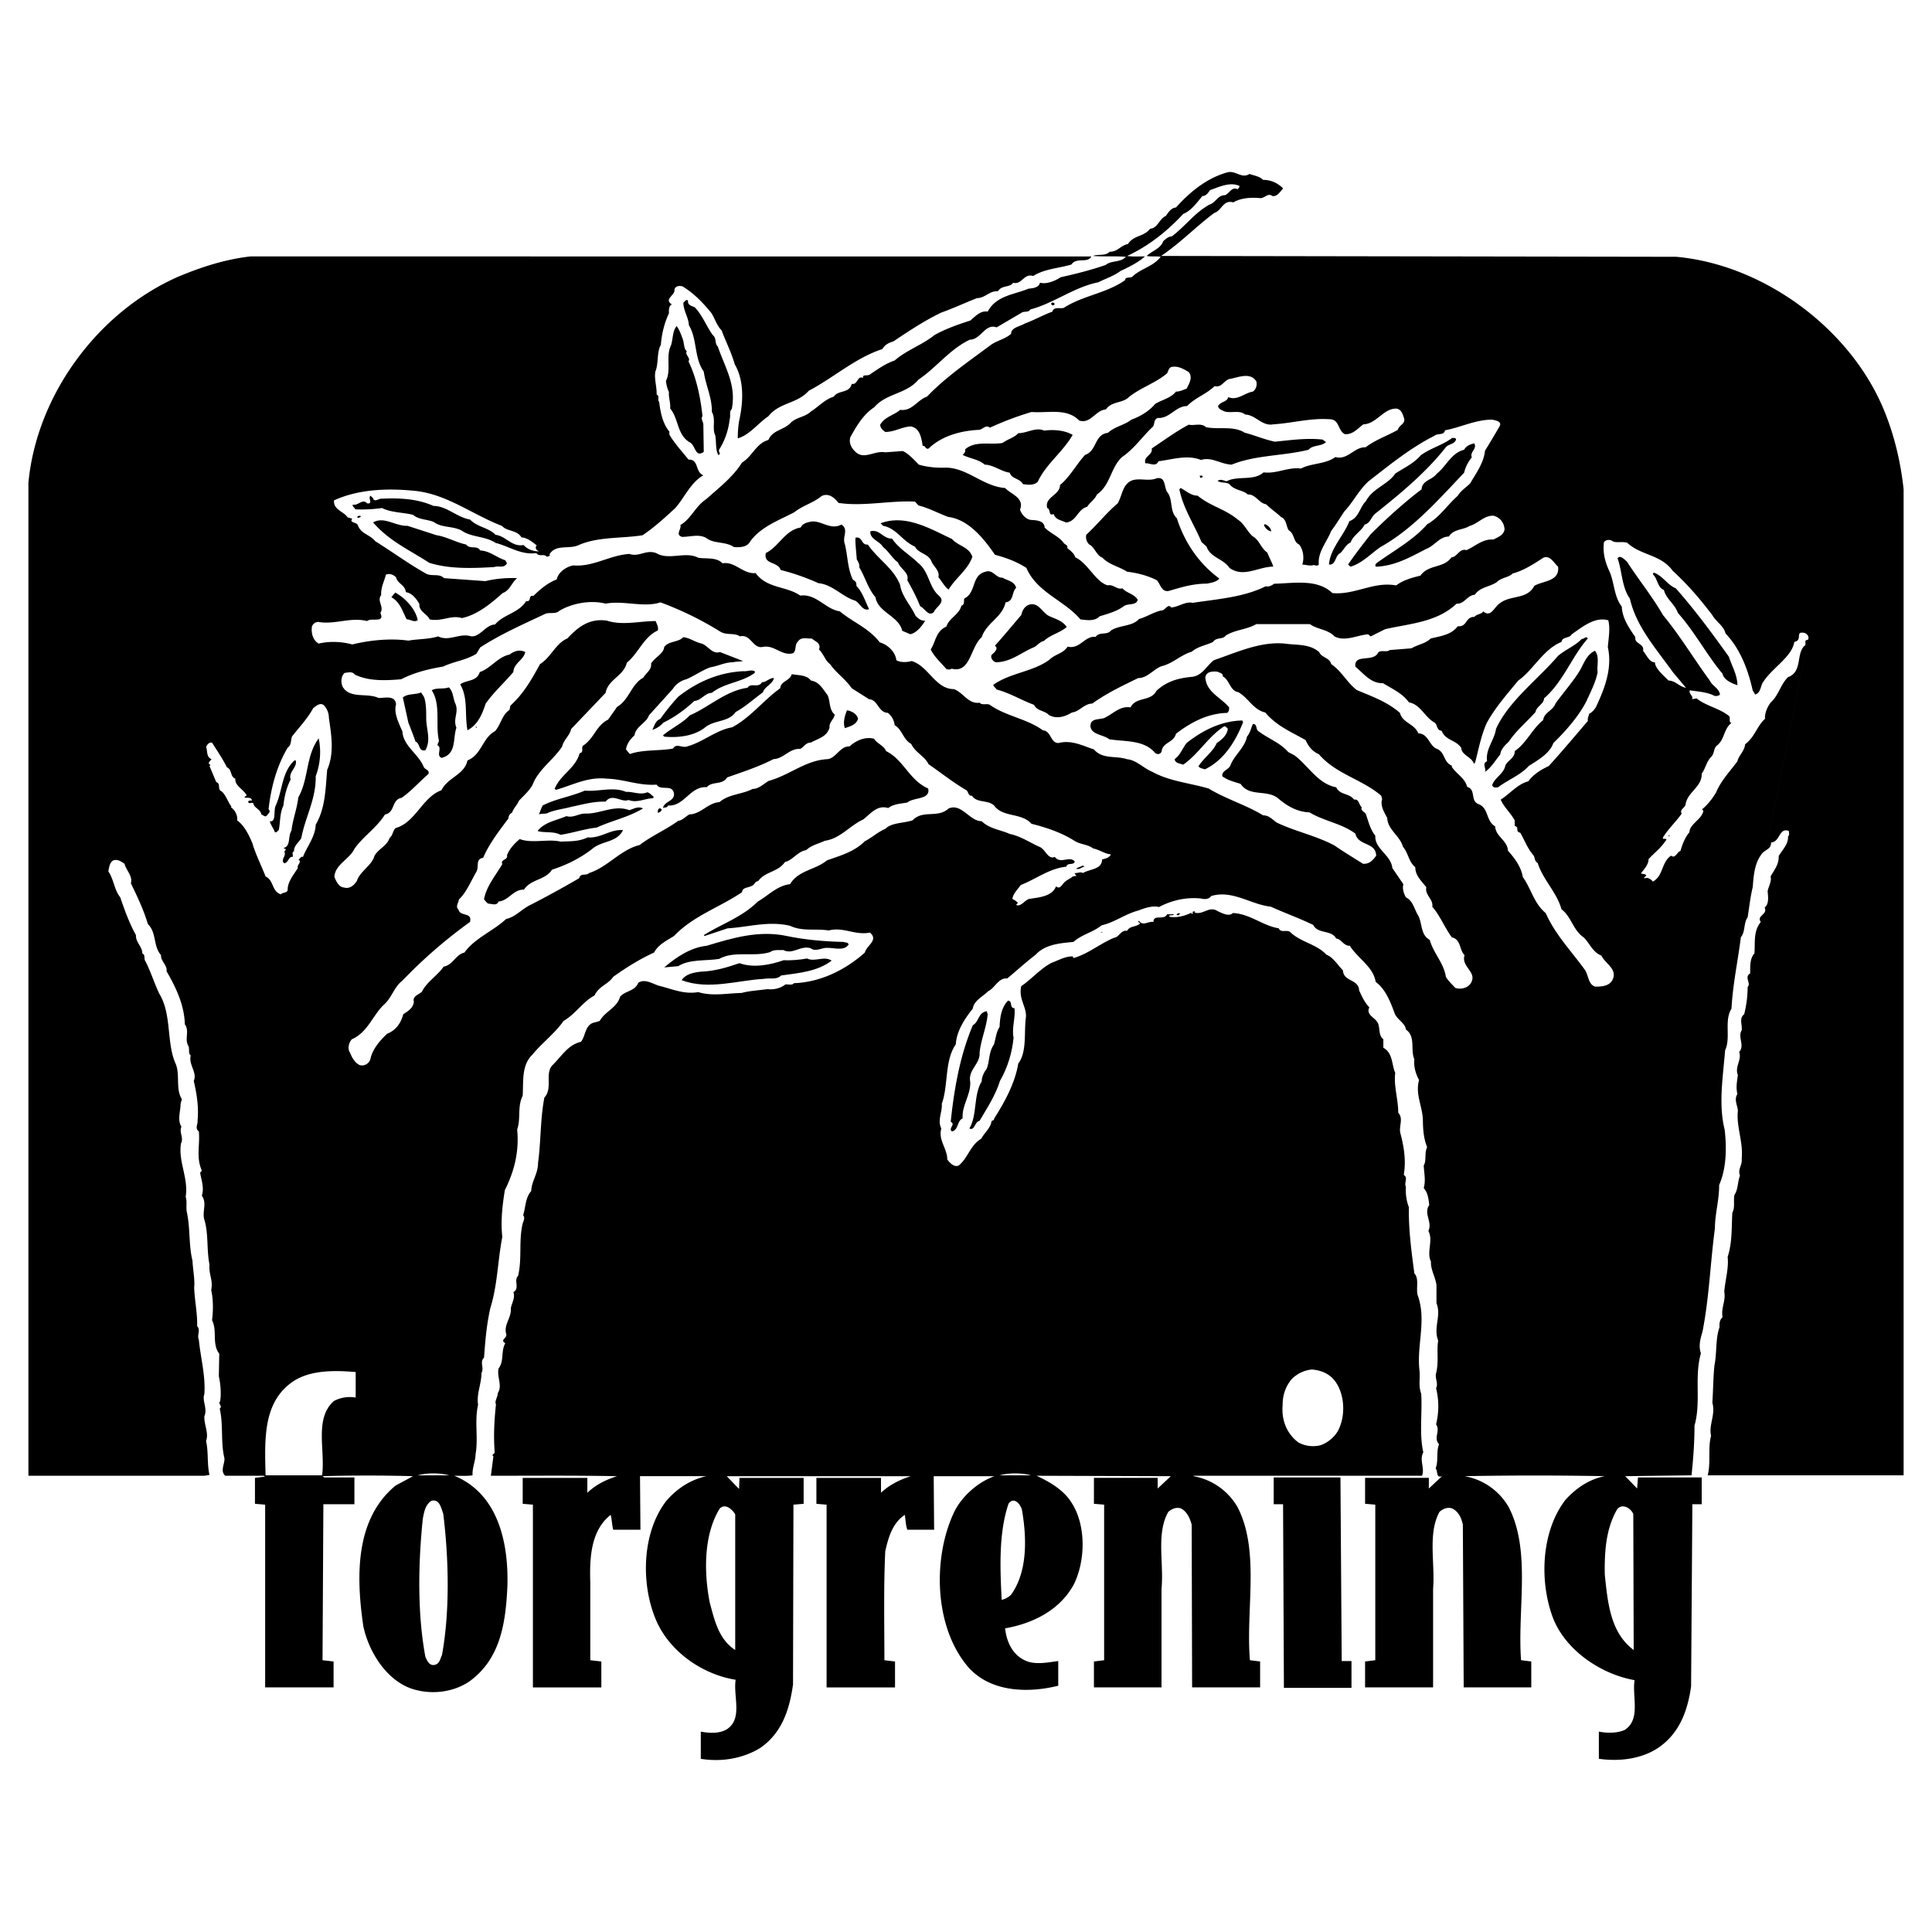 <svg xmlns="http://www.w3.org/2000/svg" width="2500" height="2500" viewBox="0 0 192.756 192.756"><g fill-rule="evenodd" clip-rule="evenodd"><path fill="#fff" d="M0 0h192.756v192.756H0V0z"/><path d="M188.268 41.691c-3.139-8.566-12.086-15.266-21.033-16.071l-51.393-.084c1.951-1.315 3.52-2.969 5.301-4.283.764-.254.891-1.356 1.908-1.06.764-.466 1.822-.508 2.713-.424.424 0 .721-.551 1.188-.212.467.085.764-.424 1.061-.763-.551-.551-1.23-.849-1.994-.849-.381-.381-.932-.424-1.355-.593-.764.508-1.357-.339-2.162-.169-2.037.551-3.732 1.908-5.174 3.519-.51.042-.764.509-1.018.849-.637.254-.807 1.229-1.57 1.272-.592.806-1.652.636-2.205 1.526-.721.127-1.059.806-1.822.763-.424.467-1.188.212-1.654.424 1.061.084 2.205 0 3.266.084-.51.594-1.441.339-1.994.806-1.441.509-2.967.891-4.494 1.23-.594.382-1.398.721-2.078.551-.127.509-.721.552-1.145.594-1.398.593-3.223.678-4.07 2.29-.721-.127-1.23.467-1.739.891-1.188.381-2.417.806-3.562 1.441-1.272 1.018-2.756 1.484-3.986 2.545-.891.296-1.654.848-2.417 1.356-.212.254-.849-.042-.721.382-.636-.255-.509.721-1.145.594-.212.975-1.356.593-1.781 1.272-.933.297-1.484.975-2.29 1.484-.552.551-1.399.551-1.993 1.103-.679.763-1.823.721-2.248 1.739-1.229.339-1.611 1.654-2.629 2.248-.89 1.441-2.332 2.544-3.562 3.646-1.103.721-1.526 1.993-2.587 2.587.127.424-.551.975.17 1.187.848 0 1.611-.297 2.375.085.763.636 1.951.339 2.799.933.636.042 1.314 0 1.611-.551 1.061-1.483 2.884-2.12 4.41-2.926.848-.678 1.908-.933 2.714-1.611.679-.339 1.272.127 1.696.679 2.459.381 5.131-.255 7.633-.127l.339.381c1.018.254 1.951.763 2.968 1.145 2.035.254 3.561 2.163 4.665 3.774 1.102.297 2.162.679 3.139 1.314 1.059 2.46 3.773 3.223 5.385 5.131.637.085 1.441.212 1.908-.297.805-.254 1.654-.466 2.375-.976.424-.381 1.271-.042 1.441-.678-.34-.594-1.145-.678-1.527-1.145-.551.169-.891-.424-1.484-.296-1.229-.382-1.949-2.205-3.223-2.799-.127-.423-.465-.636-.805-.933.127-.297-.297-.339-.383-.551-.508-.636-1.271-.89-1.865-1.484-.043-.721-.848-.721-1.398-.763-.51-.085-.891-.552-1.061-1.018.467-1.187-.891-1.526-1.484-2.163-2.205-.169-3.731-1.993-5.894-2.035-.848.042-1.866-.042-2.714-.297-.467-.467-1.018-1.103-1.611-1.357l-1.739.128c-1.102-.212-2.162.848-3.053-.128-.381-.381-.594-.89-.424-1.399.594-1.06 1.272-2.248 2.375-2.968 1.187-1.399 3.222-1.314 4.41-2.756 1.781-1.187 3.138-3.053 5.131-3.986 1.104 0 1.527-1.654 2.672-1.229l2.459-1.442c.254-.212.721 0 .891-.339 2.375-.636 4.41-2.248 6.785-2.714.762-.381 1.568-.636 2.246-1.145.85-.381 1.824-.891 2.418-1.441-.594 0-1.23.042-1.781-.042 2.121-.976 3.986-2.459 5.598-4.198.764-.297 1.357-1.103 1.908-1.781.381 0 .594-.339.764-.593.891-.297 1.949-.848 2.926-.424.041.17-.086.212-.17.339-.594-.296-.807.424-1.271.594-.723 0-.891.72-1.527.933-1.484.806-2.375 2.12-3.773 3.18-.34 0-.594.255-.85.467-.254.763-1.145.976-1.652 1.484.467.084.975 0 1.398.084-.764.976-1.908 1.145-2.756 1.909-.213.296-.764 0-.805.424-1.867 1.314-4.199 1.526-6.107 2.756-.381.127-.975-.169-1.145.382-.934.339-1.824.848-2.756 1.188-.467.297-1.357.382-1.357 1.018-.594.551-1.484.679-2.121 1.188-2.162 1.611-4.409 3.138-6.275 5.088-.933.297-1.484 1.484-2.672 1.315-.636.551-1.526.678-1.993 1.483 0 .297.254.551.508.721.934 0 1.654-.509 2.545-.551.933.169 1.06 1.188 1.187 1.951.297-.085.254.381.594.254 1.314-1.272 3.223-1.781 5.047-1.866.338-.042.678-.551 1.059-.212a30.807 30.807 0 0 1 4.156-1.568c1.654.127 3.52-.424 4.75.848 1.145.382 1.611-1.018 2.67-1.103.596-.848 1.654-.593 2.291-1.229 1.145-.933 2.672-1.399 3.816-2.375.127-.212.17-.594.467-.636.635-.127 1.188.212 1.695.509.424.551.043 1.145-.211 1.654-.34.127-.68.297-1.061.297-.551.678-1.4.806-2.078 1.229-.594.721-1.527 1.272-2.375 1.569-.678.552-1.654.679-2.332 1.314-1.398.17-1.061 1.781-2.289 2.205-.891.976-1.484 2.163-2.502 3.011 0 1.018-1.57 1.188-1.273 2.29.383.127.086.848.637.594.213.594.721.594 1.23.848 1.059-.085 1.145-1.315 2.119-1.569.254-.424.764-.72.977-1.229 1.355-.933 1.355-2.671 2.502-3.732 1.186-.806 2.035-2.035 2.967-2.926.383-.254.086-.763.594-.975 1.188.085 1.781-1.187 2.926-1.187.891-.891 1.867-1.145 2.756-1.993.723.212.977-.679 1.57-.721.848-.17 1.992-.679 2.586.254.084.339 0 .763-.34 1.018-.848.127-1.525.933-2.459.551-.127.509-.764.424-1.018.891.043.339.424.424.68.551.721.17 1.441-.169 2.035.297 1.059.042 1.652 1.188 2.799.976 1.949-.127 3.646-.636 5.596-.509 1.02 0 .807 1.102 1.527 1.484.805.085 1.314-.594 1.865-.975 1.314-.042 1.994-1.611 3.309-1.569.508.085.635.636.762 1.018.086.551-.508.593-.635 1.102-1.061.594-2.205.976-3.223 1.739-1.145-.042-1.781 1.315-3.012.975-.975.721-2.375.594-3.434 1.146-1.314-.17-2.418.551-3.732.381-.975.891-2.586.297-3.688.891-.34-.085-.596-.254-.893-.042.34.254.85.085 1.188.339.51.636 1.314.551 1.824 1.018.764-.042 1.145.891 1.822.975.467.467 1.104.891 1.484 1.272.553.212.51.891.764 1.315.637.381.424 1.145 1.061 1.441.424.552.508 1.399.297 1.993.34 0 .764.169 1.145.042.213.042.34.127.51-.042-.127-1.272.805-2.247 1.229-3.35.51-.679.891-1.314 1.314-1.951.891-.933 1.4-2.078 2.418-3.011 2.078-1.611 4.197-3.35 6.572-4.537.34-.297.934 0 1.061-.552 1.611-.296 3.01-1.06 4.707-1.06.338.085 1.018.17.721.679a76.828 76.828 0 0 1-1.441 2.417c-.129 1.23-.891 2.247-1.484 3.265-.424.424-.934.722-1.23 1.23-1.061.933-1.822 2.162-3.053 2.841-1.314 1.526-3.309 2.629-4.961 3.816-.127.085-.34.297-.127.424 1.906-.085 3.434-.975 5.002-1.781.807-.297 1.316-1.23 2.248-1.23.467-.763 1.4-.636 2.078-1.06.807-.212 1.441-1.061 2.375-1.018.635.169 1.059.679 1.102 1.357-.084.594-.635.763-1.102 1.018-1.104-.084-1.867.721-2.715 1.061-.678-.212-.891.678-1.484.72-.762 1.103-2.289.679-3.094 1.824-.85.212-1.697.424-2.418.976-2.248-.424-4.113.975-6.361.763-1.525-1.442-3.816-.976-5.809-.933-.254.17-.51.339-.848.254-2.205 1.103-4.793 1.272-7.293 1.654-.68-.169-1.357.381-2.121.467-.381-.467-.594.339-1.018.296-.764.169-1.441.636-2.205.848-.68.763-1.951.594-2.799 1.145-.381.509-1.145.084-1.527.636-1.102-.127-1.568 1.271-2.797.975-.467.721-1.23.721-1.824 1.314-1.697 1.229-3.859 1.272-5.598 2.501.043.212.213.255.34.467 1.314.339 2.459 1.06 3.73 1.526.297.636 1.061.551 1.484 1.018.764.424 1.611.17 2.291-.254.762-.084 1.229-.89 2.035-.89 1.398-1.018 3.01-1.781 4.58-2.544.932 0 1.525-.89 2.332-1.187 1.102-.254 1.949-1.145 3.01-1.442.637-.551 1.441-.636 2.121-.975.338-.509.975-.212 1.271-.636.934-.594 2.119-.594 3.053-1.145h5.344c.764.551 1.781.509 2.459 1.229 1.061.552 2.246-.127 3.35-.212l.254.212 1.441-.721c2.375-.551 5.174-.678 7.125-2.544.805.042 1.061-.848 1.822-.891.553-.806 1.484-.764 2.207-1.272.465-.466 1.145-.424 1.568-.848 1.102-.297 2.078-.933 3.053-1.569.678-.297 1.061.509 1.484.891.17 1.484-1.527 1.399-2.375 1.908-.721 1.399-2.375.891-3.436 1.739-.551.339-.891 1.484-1.652.806-.17.297-.637.254-.891.551-.934 0-.68 1.018-1.654.933-.678.891-1.738.976-2.713 1.23-.51.509-1.273.593-1.908.975l-2.164.17c-.338.297-1.018-.127-1.229.381-.594.806-2.332 0-2.205 1.272.848.721 1.568 1.696 2.756 1.654.891.551 1.951 1.018 2.586 1.908 1.188.254 1.484 1.356 2.502 1.993.383.169.213.806.764.848.381.975 1.4.891 1.951 1.696.041.763 1.059.891 1.271 1.611l.127-.17c.34-1.314.594-2.671 1.145-3.901.85-1.568 2.037-2.883 3.139-4.24 1.484-1.018 2.502-3.138 4.324-3.858.086-.552.807-.339 1.018-.764 1.061-.721 2.291-1.781 3.648-1.399.211.763.041 1.738-.043 2.671.467 2.078-.297 4.071-1.102 5.809-.129.339-.467.721-.764.848-.043.297-.17.382-.127.721-1.273 1.484-2.588 3.054-3.902 4.495-.721.339-1.525.806-2.035 1.526-1.061.254-1.865 1.272-2.756 1.823.297.721 1.018 1.357 1.398 2.078v.551c.51.127 0 .551.553.678.424.721.721 1.569 1.314 2.248.168.212.084.594.424.763.508 1.654 1.908 2.926 2.373 4.622.977.721 1.146 2.078 2.205 2.799.594.551.891 1.484 1.781 1.823.34.763 1.57 1.314 1.146 2.332-.297.723-1.104.764-1.781.764-.721-.254-.637-1.188-1.061-1.738-1.357-1.866-2.926-3.477-3.859-5.597-1.188-.976-1.441-2.417-2.289-3.604-.17-1.018-.807-1.866-1.484-2.629-.043-1.018-1.23-1.399-1.271-2.417-.934-.551-.637-1.781-1.611-2.205-.934-.297-.256-1.484-1.188-1.739-.213-.89-1.061-1.272-1.527-1.993v-.127c-.848-.339-.637-1.272-1.441-1.654-.848-.297-.848-1.526-1.908-1.569-.383-.975-1.568-1.018-1.824-2.036-1.314-1.145-2.84-1.654-4.324-2.29-1.018-.806-1.484-1.866-2.545-2.587-.127-.636-.975-.636-1.188-1.187-.975-.848-2.205-.679-3.393-.848-2.459-.254-4.875.891-7.123 1.654-.721.551-1.102 1.484-2.119 1.653-1.4.127-2.545.424-3.605 1.4-.551 1.102-2.035.551-2.586 1.654-1.018-.17-1.697.593-2.461.975-.465.34-1.652-.042-1.525 1.018.213.764 1.271.721 1.865 1.187 1.57.255 3.35.043 4.496 1.272.211.297.594.255.721-.042.127-.976 1.188-.849 1.441-1.781 1.484-1.145 3.18-2.036 5.088-2.078.213-.127.213-.381.213-.551-.85-1.018-2.291-1.526-2.375-3.011.127-.594.721-.594 1.229-.552.17.127.553.127.51.467.678.339.721 1.442 1.527 1.569.975.509 1.525 1.781 2.713 2.035 1.145 1.357 2.545 1.908 4.029 2.756.254.594.678 1.146 1.314 1.399 1.695 1.993 4.324 2.502 6.232 4.156l.086.339c-.213.636.211 1.314.508 1.866.043 1.187 1.271 1.781 1.568 2.883.553.636.553 1.484 1.23 2.036 0 .848.637 1.399 1.102 1.993-.168.806.721 1.188.594 1.951.807.933 1.23 2.078 1.951 3.053.934.212.721 1.229 1.271 1.781-.381 1.188 1.357 1.696.594 2.841-.338.467-1.018.594-1.525.424-.297-.338-.721-.721-.934-1.102-.211-1.4-1.23-2.333-1.611-3.69-.932-.508-.721-1.611-1.145-2.417-.383-.594-.51-1.484-1.23-1.824-.211-.381-.381-.848-.254-1.314l-1.102-1.611c-.129-1.314-1.781-1.908-1.697-3.223-.508-.636-.678-1.399-.932-2.12-.129-.297-.553-.339-.426-.721-.297-.255-.254-.848-.762-.764-.51-.678-1.4-.424-1.781-1.229-1.824-.339-2.756-2.12-4.156-3.181l-.637-.339c-.805-.933-2.035-1.357-2.967-2.078-.297-.17-.086-.721-.553-.721-.211.467-.254.849-.594 1.272-.211 1.061-1.186 1.782-1.611 2.756-.127.551-.932.594-.848 1.188.553.424 1.188.551 1.824.763.891 1.315 2.543.551 3.689 1.399.932.806 1.949 1.399 3.18 1.442 1.484.89 3.223 1.103 4.58 2.12.297 1.272 2.035.806 2.078 2.205-.34.466-.68.848-1.314.806-.934-.594-1.994-1.23-2.842-1.823-1.824-.976-3.902-1.399-5.768-2.29-.424-.297-.764-.721-1.357-.721-1.738-1.061-3.688-1.611-5.428-2.672-1.865-.551-3.9-.721-5.596-1.654-.934-.381-1.611-1.187-2.545-1.272-1.145-.382-2.416.042-3.307-.975-1.146-.382-2.248-.976-3.562-.637-.807-.042-.68-1.187-1.527-1.272-1.652-1.187-3.689-1.399-5.301-2.544-.297-.169-.762.085-1.018-.212-1.144.17-1.653-1.06-2.586-1.357-1.823 0-2.544-2.332-4.198-2.798-.424.127-1.102.169-1.526-.085-.085-.848-.891-1.569-1.654-1.781-1.103-1.441-2.671-1.993-3.986-3.095-1.442-.212-2.333-1.781-3.944-1.569-1.399-.976-3.308-.679-4.452-2.248-1.272.127-2.035-1.188-3.308-.975-.594-.636-1.654-.424-2.417-.552-1.272-.678-2.926.297-4.198-.466-1.018-.382-1.696.423-2.671.084-1.993.127-3.604 1.314-5.597 1.145-.679.127-1.484.636-1.654 1.399-.891.339-1.654.975-2.333 1.653-.509-.169-.169.636-.721.509-.721 1.187-2.247 1.314-3.096 2.332-.975.042-1.441 1.23-2.374 1.187-1.145-.381-2.205.552-3.308 0-.933.297-2.036.255-2.969.424-1.823-.254-3.858-.042-5.597.381-1.103-.296-2.29-.339-3.35-.084-.593-.339-.763-1.06-.678-1.696a.69.69 0 0 1 .636-.466c1.654.297 3.223-.509 4.876-.085.381-.382 1.824.254 1.314-.806.424-.636-.381-1.187.085-1.781-.042-.806.339-1.442.466-2.036.381-.169.763 0 1.018.255.17.678.891.721.976 1.484.636.085 1.06.678 1.357 1.187-.085.721.763.976 1.018 1.527 1.229.254 2.12-.467 3.223-.127 1.569-.339 2.926-1.484 4.071-2.501.721-.254.891-1.06 1.441-1.484a11.704 11.704 0 0 0-3.18.297l-4.113-.297c-.509-.509-1.23-.127-1.823-.466-1.739-.976-3.351-2.163-5.046-3.223-.551-.679-1.442-.721-1.739-1.611-.127-.297-.891-.212-.551-.636l-.466-.127c-.382-.593-1.442-.763-1.357-1.696 2.502-1.145 5.47-1.229 8.227-.933 3.138.382 5.639 2.375 8.523 3.478.551.593 1.484.381 1.951 1.145.594.042 1.103.467 1.526.806-.254.254.042.551.254.594-.551 0-1.145-.17-1.569-.636-1.187.212-1.738-.89-2.798-1.018-.679-.721-1.824-.763-2.544-1.527-1.314-.212-2.332-1.356-3.647-1.356-1.611-.721-3.435-.806-5.131-.721-.339-.042-.636.339-.891.042l.043-.042-.297-.296c-.297.212.297.848-.339.763-.467-.509-.891.254-1.442.127-.042.212.212.297.254.466.848.042 1.739 0 2.671-.127.933.466 2.078.424 3.096.678.594.509 1.399.424 2.078.721.848.636 2.078.339 2.968.975.976.551 2.247.466 3.181 1.102 1.356.34 2.544 1.23 4.071 1.019.296.423.763 0 1.06.381.084-.085.382-.042.254-.254.636-1.06 1.951-.467 2.926-.933 1.951-.848 4.24-.636 6.361-.975 1.187-.806 2.162-1.696 3.265-2.714.933-1.06 1.526-2.544 2.799-3.265-.848-.339-.424-1.611-1.484-1.569-.636-.806-1.4-1.611-1.909-2.502v-.297c-.678-.806-.891-1.95-1.018-2.968-.212-.169.085-.593-.254-.721.042-.721-.254-1.569-.127-2.29.339-.763.127-1.951.551-2.671.084-1.06.339-2.163.806-3.138 0-.255-.043-.764.297-.891-.848-.551.339-.891.254-1.484.085-.382.552-.424.849-.297 1.145.721 1.95 1.569 2.798 2.587.381.551.551 1.272 1.06 1.781.424 1.145.976 2.206 1.314 3.393.933 1.611.848 3.689.467 5.47-.127.594-.17 1.356-.17 1.908 1.188-.339 2.036-1.526 3.053-2.205 1.103-1.399 2.884-1.23 4.029-2.544 2.502-1.314 4.623-3.265 7.336-4.156.254-.424.636-.636 1.102-.763 1.442-.975 3.18-2.12 4.792-2.883 1.188-.424 2.375-.976 3.562-1.442.807 0 1.271-.763 2.078-.678.381-.636 1.145-.339 1.527-.849.889.212 1.059-.975 1.992-.678 1.145-.721 2.545-.764 3.816-1.145.508-.764 1.611-.085 1.992-.806H24.97c-2.544.296-4.876 1.06-7.124 1.993C9.704 31.133 3.64 39.487 2.834 48.179v99.055h17.598l.466-.084c-.254-1.145-.085-2.248-.339-3.393.297-.764-.212-1.611-.169-2.459.339-.764-.255-1.568 0-2.205.127-1.865-.382-3.646-.552-5.428-.212-.467.212-.975-.169-1.357.042-1.271-.254-2.543-.296-3.859.084-.762-.127-1.779-.17-2.67-.382-1.57-.212-3.182-.551-4.793-.127-.551.042-1.102-.127-1.568.297-1.908-.763-3.52-.466-5.344.297-.508-.212-1.145.042-1.652-.424-.721-.085-1.527-.085-2.291l.127-.467c-.636-1.018-.169-2.332-.593-3.477-.975-2.076-.381-4.961-1.654-7.039-.509-1.059-.848-2.205-1.399-3.265-.169-.212.042-.594-.296-.763 0-.679-.679-1.103-.636-1.823-.679-1.23-1.103-2.417-1.569-3.774-.594-.721-.636-1.78-1.187-2.586.085-.424.127-.891.509-1.103.466-.127.763.127 1.102.339.169.678.848 1.229.636 1.951.636 1.314 1.272 2.629 1.696 4.071.891.848.509 2.205 1.314 3.095-.042.636.636.976.552 1.612.933 1.611 1.781 3.393 1.823 5.301.509.678-.085 1.482.381 2.203.085.297-.042.764.212.891-.254.934.679 1.697.297 2.545.296 1.271.508 2.586.381 3.943.042.424-.297.764.127 1.104.127 1.398-.296 2.543.297 3.9l-.169.213c.127.762.424 1.525.169 2.289.552.764 0 1.611.255 2.416.424 1.357.212 3.012.509 4.453-.085 1.018.382 1.568.17 2.545.212.932.212 2.078.084 3.01.552 1.104-.042 2.332.721 3.35l-.042 2.248c.17.764.255 1.738.127 2.502-.254.254.297.467-.042.721.382 1.611.085 3.35.466 4.92.085.551-.466 1.271.085 1.779h3.816l.169.086-1.018.127v2.586l1.018.086v18.232h6.827v-2.586l-1.103-.127.085-15.562h3.096v-2.672h-3.011l-.17-.127a161.89 161.89 0 0 1 9.032 0l-1.738.934c-4.071 3.35-3.944 9.117-3.223 14.035.551 2.629 2.459 5.682 5.258 6.361 1.781.465 3.773.17 5.258-.807 3.18-2.246 3.689-5.895 3.859-9.541.127-4.451-.975-9.244-5.3-11.025.593 0 1.272.043 1.823-.041-.042-.764.297-1.443.297-2.078.297-1.697-.127-3.266.254-4.961-.169-1.104.339-2.078.339-3.182.297-.508-.212-1.059.254-1.525.128-1.697.255-3.309.636-4.961.721-2.332.721-4.666 1.188-7.082-.17-1.568 0-3.096.254-4.664.933-1.867 1.442-3.816 1.229-6.064.382-1.018 0-2.289.551-3.35.085-1.484-.127-3.053.976-4.113.975-1.188 2.248-2.121 3.095-3.35 1.188-.68 1.951-1.951 3.096-2.545.424-.932 1.357-1.102 1.866-1.865 1.314-.934 2.671-1.782 4.071-2.417.467-.848 1.272-1.187 1.993-1.654 1.951-2.035 4.537-2.841 6.784-4.368.043-.509.637-.424.976-.636.297-.085.297-.467.636-.467.678-.975 1.993-.891 2.671-1.908.763-.169 1.272-1.06 2.12-1.187.551-.509 1.23-.636 1.866-.933 1.526-.212 2.501-1.526 3.816-2.12.763-.594 1.399-1.484 2.502-1.145.551-.424 1.23-.424 1.908-.551.636-.551 2.333-.254 2.078-1.399-1.908-.848-2.417-2.841-4.198-3.731-.212-.551-.933-.763-1.187-1.229-.934-.254-1.866.212-2.46.763-.975-.042-1.357 1.23-2.248 1.272-2.163.127-3.774 1.612-5.809 2.163-.467.254-.976.806-1.611.806-1.061.552-2.375.509-3.308 1.315-1.188.084-1.823 1.188-3.011 1.229-.382.212-.679.594-1.103.636-1.229.89-2.629 1.484-3.859 2.417-1.908.466-3.18 2.205-5.046 2.798-.254.297-.848-.042-.975.509a104.617 104.617 0 0 1-4.792 2.629c-.933.424-1.526 1.23-2.501 1.442-1.315 1.229-3.138 1.908-4.156 3.35-.848.17-1.188 1.273-2.078 1.4-.593.891-1.696 1.525-2.162 2.502-.297.297-.976.424-.806 1.018-.085.635-.594.932-1.061 1.229-.212.85-.721 1.611-1.611 1.951-.721.678-1.441 1.527-1.653 2.459-.085.51-.679.85-1.145.637-.594-.34-.763-.934-1.018-1.441a1.276 1.276 0 0 1 .297-1.104c1.569-.678 2.078-2.373 3.181-3.434.806-.68 1.018-1.781 1.866-2.418a48.687 48.687 0 0 1 6.742-5.851c.254-1.018-.976-.509-1.145-1.23-.339-.339 0-.636.042-1.018.764-.721 1.188-1.823 1.739-2.756.296-.509-.127-1.272.678-1.399.594-1.399 1.611-2.714 2.502-3.901.042-.212.084-.466.381-.594.127-.424.509-.763.679-1.187.466-.509.976-.933 1.357-1.569.551-1.527 2.078-2.502 2.968-3.859.127-.636.763-1.103.891-1.739l3.435-3.604c.254-1.357 1.823-1.696 2.12-3.011 1.188-.975 1.654-2.544 3.096-3.223.085-.382-.127-.636-.212-.933-1.612 0-3.308.467-4.877-.042-1.738-.255-2.883.636-3.943 1.781-1.145.466-1.653 1.908-2.714 2.544-.848 1.527-1.611 2.926-2.968 4.156l-.085.424c-.763.508-.848 1.442-1.442 2.12-1.272.678-1.314 2.333-2.756 2.926-.297 1.442-1.993 1.696-2.587 2.968-1.908.679-2.586 3.223-4.579 3.774-.297.254-.255.721-.594.975-.254.806-1.145 1.103-1.526 1.823-.254.933-1.442 1.527-1.738 2.46-.254.424-.721.848-1.272.678-.551-.042-.805-.636-.975-1.06.042-1.229 1.526-1.781 1.993-2.799.891-1.272 2.205-2.078 3.053-3.435 1.018-.17.636-1.484 1.654-1.654 1.018-.721 1.696-1.527 2.671-2.375.17-.424-.339-.424-.466-.721-.509-1.272-2.036-2.078-2.12-3.52-.339-.805-.891-1.823-.636-2.713-.085-.933-1.103-.636-1.738-.636-1.188-.551-2.884.127-3.604-1.145-.17-.424-.17-1.018.212-1.357.382-.042.763-.169 1.018.169 1.399.679 3.096.594 4.622.467 1.314-.679 2.714-1.018 4.198-1.272 1.06-.509 2.291-.636 3.308-1.272l.381-.636c2.035-1.314 4.24-2.29 6.403-3.307.424-.254 1.103.042 1.484-.339 1.272-.763 3.138-1.103 4.622-.721 1.823-.34 3.816.424 5.47-.127a32.506 32.506 0 0 1 5.979 2.926c.636.382 1.399.085 1.95.466 1.103-.254 1.272 1.23 2.248 1.061 1.188-.255 1.866.891 3.011.636.424-.212.169-.848.509-1.145.339-.552.89-.297 1.399-.339.339.297.975.466.721 1.102.466.424.636 1.146 1.102 1.442.594.891 1.527 1.484 2.163 2.417l1.739 1.103c.891.042.891 1.314 1.866 1.356.339.255.636.721.679 1.23.763.424.848 1.442 1.653 1.866.424.891 1.314 1.188 1.739 2.035 1.187.806 2.502 1.866 3.774 2.587.212.169.17.594.552.551.508.763 1.569.381 2.204.975.893 1.23 2.715.679 3.732 1.823 1.527.382 3.012.891 4.283 1.696.594.382 1.314.339 1.865.763.637.127 1.188.551 1.781.594-.17.339-.551.424-.891.509 0 1.018-1.23.933-1.908 1.356-.211-.169-.594.043-.848 0l.211.297c-.127-.042-.254.042-.381.042-.211.212-.508.297-.678.466-.34.17-.553.933-.977.509-.424 1.061-1.738 1.103-2.713 1.272-.424.127-.807.806-1.273.594l.17-.212a1.605 1.605 0 0 0-.551-.382c.086-.551.51-.933.848-1.399 1.527-.594 2.842-1.654 4.537-1.823.129-.467.68-.085.85-.509-.51-.636-1.443.297-1.994-.467-.721.297-.932-.806-1.568-1.018-.934-.424-1.865-1.06-2.926-1.272-.934-.424-2.035-.509-2.799-1.272-1.23 0-1.993-1.823-3.308-1.272-1.103 1.018-2.544.085-3.604 1.188-.933.297-2.078.212-2.714.848-.72.297-1.356.891-2.035 1.23-1.06 1.06-2.459 1.442-3.774 1.908-1.187.975-2.841.975-3.689 2.375-1.314.17-2.12 1.103-3.223 1.739-1.569 1.569-3.646 2.248-5.385 3.35l.084.084 2.29-.763c2.12-.127 4.07-.763 6.233-.254 1.272.593 2.46.254 3.859.466 1.484-.381 2.586.509 4.113.212.891.763-.339 1.272-.509 1.993-1.95 1.74-4.452 2.968-7.081 3.054-.17.254-.636.084-.849.127-.466.381-1.187.551-1.78.465-.891.129-1.824.17-2.587.383-1.569.043-2.926.34-4.325-.084-1.442.254-2.671-.34-3.943-.637-.637-.213-1.399-.721-2.036-.297-.382.891-1.272.764-1.824 1.398-.296 1.104-1.484 1.441-2.035 2.418l-.424.127c-1.061.17-.933 1.314-1.442 1.951-1.315.297-1.951 1.482-2.883 2.373-.721.85.085 2.291-.763 3.182-.424 2.162-.339 4.451-.636 6.529 0 1.104-.636 1.781-.679 2.799-.594.678-.551 1.611-.806 2.418.212.211.042.594-.042.805-.424 1.781-.042 3.477-.466 5.258-.467.424.212 1.23-.467 1.611.212.553-.169 1.104-.254 1.611.085.934-.721 1.611-.466 2.545.169.424-.679.594-.085.934-.467.848-.085 1.738-.679 2.543-.169.891.424 1.697-.084 2.459.042.34-.34.764-.169 1.104-.17 1.611-.254 3.139-.127 4.791 0 .129-.382.256-.127.383l-.255 1.949c4.198 0 8.438-.041 12.594.043-1.103.34-2.12.848-2.968 1.654v-1.484H52.15v2.586l1.018.086v18.232h6.828v-2.586l-1.103-.127v-7.76c-.084-2.545.085-5.217 2.036-6.742.127.508.127 1.018.254 1.484h2.714l-.043-5.344h6.615c-1.526.34-2.884 1.188-3.986 2.459-2.501 3.223-2.586 8.566-.89 12.213 1.442 3.012 4.622 5.131 7.802 5.641-.254 1.652.721 3.857-.848 4.918-.721.467-1.781.424-2.629.254v2.715c2.12.34 4.198-.043 5.894-1.061 2.248-1.527 2.968-3.943 3.308-6.361l.042-17.936 1.018-.086v-2.586h-6.403l-.042 1.104-1.23-1.273h18.361c-1.061.34-2.121.848-2.969 1.654v-1.484h-6.445v2.586l1.018.086v18.232h6.827v-2.586l-1.06-.127c0-3.604-.084-7.293.084-10.855.297-1.357.722-2.842 1.951-3.646.085.508.085 1.018.254 1.484h2.672l-.042-5.344h6.063c-1.695.594-3.392 2.121-4.113 3.773-2.078 4.58-1.866 11.406 1.526 15.309 2.206 2.459 5.895 2.586 8.948 1.822v-2.459c-1.018.127-2.375.424-3.35-.084-1.273-.594-1.824-1.951-1.951-3.182 2.672-.465 5.385-1.736 6.826-4.324 1.188-2.332 1.273-5.852-.127-8.1-.805-1.398-2.373-2.246-3.561-2.799l13.398.043-1.314 1.23v-1.061h-6.359v2.586l1.018.086v15.52l-1.018.127v2.586h6.742v-9.836c.254-2.545-.553-5.514.678-7.676.34-.297.805-.51 1.271-.34.637.34.891 1.018 1.061 1.611l.043 16.24h6.785v-2.586l-1.018-.127c-.426-5.088 1.018-10.898-1.23-15.266a6.358 6.358 0 0 0-4.41-3.096l.043-.043h22.77c.297-.762-.297-1.568.127-2.332-.424-1.865-.084-3.943-.211-5.852-.297-.805-.084-1.525-.17-2.289-.297-2.588.721-5.004-.17-7.506-.211-.678.17-1.654-.34-2.205-.295-2.162-.592-4.453-.551-6.615-.254-.637-.338-1.357-.297-2.035-.211-.381.256-.848-.211-1.188.254-1.441 0-2.883-.34-4.156-.17-.721.34-1.441-.211-2.035 0-1.357-.467-2.67-.299-3.984-.381-.85-.211-1.951-1.186-2.502v-.85c-.467-.338-.34-1.018-.51-1.525-.211-.637-1.271-.848-.891-1.654-.508-.551-.721-1.061-1.018-1.695-.043-1.146-1.568-.85-1.611-1.994-.51-.508-.975-1.314-1.654-1.569-.975-1.06-2.543-1.229-3.604-2.247-.34-.297-.934.127-1.145-.382-1.611-.254-2.842-1.441-4.58-1.526-.381.382-1.018.042-1.484-.17-.891-.593-1.441.382-2.332.127l.043-.127h-.127c-.074.044-.15.086-.23.127h.188l-.17.127-.039-.116c-.607.311-1.387.524-2.166.413-.127-.297.383-.043.424-.255h-.678c-.254.636-1.357-.042-1.357.764-.551-.085-1.061.466-1.441-.127l-.084.127.211.127c-.381.424-1.018.212-1.314.764-.594-.128-.807.636-1.271.678-1.441.593-2.588 1.611-4.072 2.035l-.084-.169c-.764 0-1.398.382-2.078.635-1.061.51-2.035 1.654-3.053 2.334-.297 1.271.551 2.076.467 3.094-.213 1.443.127 3.479-.764 4.623-.34 2.035-1.398 3.9-2.418 5.512.043.17-.211.17-.254.254-.084.68-.721 1.146-1.018 1.74-1.102.635-1.314 1.908-2.247 2.67-.466.213-.89-.254-1.145-.592 0-1.104-.933-1.951-.594-3.096-.424-.807.127-1.697.042-2.461.679-1.865.254-4.281 1.399-5.936.084-1.314.848-2.502 1.696-3.562.127-.848 1.018-1.188 1.527-1.738.678-.297 1.018-1.357 1.908-1.271 1.018-.848 1.908-1.654 2.84-2.375.977-1.06 2.502-1.145 3.773-1.272.85-.763 1.91-.933 2.799-1.654 1.314-.297 2.375-1.145 3.689-1.484.637-.254 1.441-.509 2.035-.339 1.273-.678 2.758-1.018 4.242-.848.254.084.762.084.975-.254 2.119-.636 3.943.848 5.936 1.06 1.4.636 2.842 1.145 4.24 1.824.467.933 1.824.466 2.291 1.356.508.043.764.763 1.357.721.805 1.272 2.332 2.078 2.586 3.604 1.018.764 1.484 2.037 1.908 3.182.254.594 1.061.975 1.102 1.568 1.018.721.424 2.035.848 2.969-.084.721.129 1.441.467 2.078-.381 1.398.297 2.502.383 3.9 0 1.018.084 1.951.424 2.799-.297.594-.043 1.357-.34 1.822.043.85.213 1.484 0 2.248.424.51.467 1.018.551 1.697-.594.848.34 1.695-.084 2.586.508.975-.213 2.121.254 3.053-.041.848.467 1.568.551 2.375v1.781c.51 1.271-.338 2.416.17 3.73-.17 1.061.086 2.121-.211 3.266-.127.551.254.975 0 1.484a7.4 7.4 0 0 1 0 3.604c.467.68-.297 1.314.297 1.994-.297.721-.043 1.652-.34 2.416.254.256 0 .977.637.764l-1.314 1.23v-1.061h-6.361v2.586l1.018.086v15.52l-1.018.127v2.586h6.785v-9.836c.211-2.545-.551-5.514.637-7.676.338-.297.805-.51 1.271-.34.678.34.932 1.018 1.061 1.611l.084 16.24h6.742v-2.586l-1.018-.127c-.381-5.088 1.018-10.898-1.23-15.266a6.353 6.353 0 0 0-4.41-3.096c4.623-.084 9.371-.084 13.994 0-1.527.297-2.799 1.145-3.9 2.332-2.375 3.053-2.629 7.846-1.4 11.449 1.145 3.477 4.877 5.979 8.27 6.572-.254 1.697.635 3.902-.977 4.963-.762.338-1.779.338-2.586.168v2.715c2.121.297 4.283 0 5.938-1.104 2.162-1.484 2.926-3.773 3.264-6.105l.127-18.191h.934v-2.672h-6.361l-.084 1.104-1.188-1.23 6.615-.084c.17-1.611.297-3.223.297-4.961.678-2.375-.043-4.793.637-7.209-.256-.807-.043-1.441.17-2.205.678-3.52.762-6.742 1.229-10.262 0-1.443.424-2.758.424-4.326.721-1.654.764-3.646.551-5.512-.635-2.545-.168-5.258.043-7.93.594-1.273-.127-2.926.637-4.156.127-2.416.637-4.749.934-7.124.465-.552.254-1.399.678-1.993.17-1.06.254-1.951.508-3.011.086-1.103.17-2.29.807-3.18.297-.551 1.061-.551 1.018-1.272.934-.043.764-1.527 1.781-1.145 0 .212.084.381-.086.551.043.763-.551 1.314-.932 1.95.043.806-.424 1.357-.807 2.036.127.509-.211.975-.297 1.484.043.467.17 1.272-.297 1.612.34.721-.848.806-.381 1.442-.764.933-.551 2.035-.637 3.138-.467.509-.424 1.315-.424 1.993-.637.383.127.977-.254 1.357 0 .934-.127 1.824-.34 2.713-.551.424-.17 1.061-.254 1.611-.424.68.34 1.527-.254 2.164.297.762-.467 1.484-.127 2.289-.086.68-.213 1.23-.043 1.908-.383.551.043 1.188.043 1.695-.17 1.527.551 3.096.381 4.75.084.678-.424 1.018-.17 1.697-.254.635-.17 1.355-.551 1.908-.127.551.084 1.271-.213 1.779-.084 1.484 0 3.012-.467 4.41.127 1.146-.254 2.375-.338 3.479.17.932-.34 1.611-.17 2.543-.254.213-.34.594-.297.977-.424 1.188-.254 2.543-.51 3.816-.127 1.188-.127 2.5-.211 3.73.34 1.23-.383 2.205-.127 3.309-.34 1.229 0 2.67-.34 3.943h19.549V48.815c-.257-2.417-.808-4.876-1.655-7.124zM44.094 165.131c-.169.338-.212.762-.593.932-.636.254-.891-.381-1.061-.764-.806-4.324-.721-9.328-.254-13.781.127-.678.254-1.398.848-1.781.848-.211.975.764 1.187 1.273.551 4.451.678 9.752-.127 14.121zm.721-17.938h-3.138c.933-.255 2.162-.255 3.138 0zM25.182 84.138c-.339-.848-.848-1.823-1.527-2.29.085-.466-.212-1.06-.636-1.314l.085-.043c-.339-.424-.552-1.145-.976-1.526-.509-.212-.042-.763-.551-.933l-.678-1.611c.042 0 .084-.042.084-.042 0-.169-.212-.084-.127-.339l.254-.297c-.551-.212-.382-.806-.551-1.229.127-.212.254-.467.593-.424.509.806 1.061 1.611 1.484 2.459.552.254.297.933.848 1.145-.084.721.891 1.103 1.145 1.696-.127-.042-.169.127-.254.169.212.085.678-.085.763.297-.127.042-.297-.042-.382.127.043.255.34.085.509.127.043.509.721.594.806 1.145.17.042.297.254.509.17.127-.212.508-.424.212-.679.254-2.205.805-4.283 1.908-6.148.381-.254.297-.721.424-1.103.721-.933 1.611-1.865 2.12-2.841.297-.212.721-.636 1.103-.254.296.339.466.763.466 1.23.255 1.738.552 3.519-.169 5.173-.169 1.866-.169 3.816-1.145 5.47-.042 1.229-.89 2.205-1.272 3.223-.254-.085-.297.255-.466.255.424.254-.17.509-.042.848-.424.679-.975 1.314-1.018 2.078.042.467-.466.297-.678.551-.934-.297-.679-1.399-1.527-1.781-.424-1.104-.975-2.164-1.314-3.309zm10.304 52.751v2.545a3.425 3.425 0 0 0-2.163.338c-1.993 1.738-.848 4.92-1.188 7.422h-5.64c-.084-3.605-.297-7.422 2.883-9.457 1.74-1.061 4.03-1.018 6.108-.848zm37.867 14.205v13.527c-1.654-1.061-2.078-3.012-2.545-4.75-.593-3.053-.593-6.742.976-9.328.551-.637 1.314.084 1.569.551zm54.616-10.94c0-.977.297-1.824.891-2.545a3.28 3.28 0 0 1 2.035-.975c.891.084 1.697.381 2.291 1.145.932 1.229 1.059 3.223.467 4.621-.299.807-1.061 1.484-1.867 1.781-.764.213-1.654.086-2.289-.297-1.188-.931-1.655-2.288-1.528-3.73zm-27.096 18.953a2 2 0 0 1-.934.51c-.17-3.223-.297-6.699.68-9.584.551-.805 1.271.127 1.355.68.467 2.756.553 6.105-1.101 8.394zm1.992-11.914h-3.137c.932-.255 2.206-.255 3.137 0zm60.088 3.858l.041 13.57c-2.332-1.738-2.586-4.707-2.883-7.506-.043-2.375.127-4.621 1.23-6.529.509-.637 1.356-.129 1.612.465l17.428-87.224c-.51.042-.043.466-.383.636-.805.848-.168 2.586-1.611 3.096-.762.763-.932 1.823-1.738 2.544-.338.467-.594 1.06-.551 1.611-.807.721-1.018 1.824-1.992 2.544-.043.678-.637 1.102-.764 1.696-.721.976-1.654 1.951-2.121 3.096-.381.636-.805 1.188-1.398 1.696l.127.169c-.213.891-1.357 1.272-1.398 2.121-.467.551-.723 1.272-.891 1.865-.34.085-.51.806-.934.467-.977.636-.764 2.035-1.824 2.587-.211-.297-.551-.424-.762-.34h-.129c0-.127.383-.212.129-.381l-.426-.084c.256-.382.764-.848.764-1.442.553-.593 1.271-1.145 1.697-1.823l.084-.085c-.043-.254-.424.043-.34-.254.553-.891 1.23-1.484 1.867-2.375-.256-.381.297-.551.381-.891.17-1.272 1.654-1.738 1.611-3.095.381-.509.467-1.188.934-1.654.381-.382.211-.891.635-1.187.721-.594.637-1.654 1.4-2.206-.297-.084-.086-.466-.213-.678-.975-.806-2.332-1.018-3.264-1.781l-.467.085c.211-.297-.34-.509-.213-.891.848.127 1.738.17 2.459.551.213.042.424 0 .553-.127-.086-.636-.764-.848-1.018-1.399-1.527-2.078-3.012-4.537-4.666-6.53-1.102-1.908-2.459-3.562-3.604-5.343-.254-.212-.467-.466-.764-.466l-.17.127c.467 1.314.426 2.926 1.23 4.028.637 2.798 2.586 4.961 4.283 7.335l1.314 1.569c-.637-.085-1.061-.721-1.738-.721-.51-.509-1.357-1.229-1.357-1.823-.551.042-.848-.763-1.188-1.145.17-.721-.891-.678-.764-1.357-.637-.933-1.314-1.908-1.355-3.053-.807-1.018-.723-2.459-1.273-3.604-.381-.848-.637-1.738-.51-2.799.129-.254.596-.339.85-.127.381.212 1.018 0 1.484.169 1.355 1.272 3.35 1.146 4.537 2.799 1.525 1.399 2.713 2.798 3.943 4.41.34.636 1.145 1.061 1.314 1.824 1.484 1.569 2.248 3.604 2.713 5.682l.256.424c.594-.212.508-.89.805-1.272.934-1.442 2.842-2.459 3.096-3.986.891-.17 0-1.103 1.018-.891.254.085.51.382.34.679l-17.426 87.224z"/><path d="M71.614 34.567c-.339-.296-.084-.805-.508-1.145-.636-.89-1.018-1.95-1.781-2.756-.254-.127-.763-.212-.678-.679-.212-.169-.339.127-.467.212 0 .806.509 1.442.551 2.248.848 1.399.509 3.265 1.484 4.622.169 1.315.848 2.629.806 4.029.424.721 0 1.653.339 2.332.127.679 0 1.526.339 1.993l.127-.169c-.042-.127-.127-.212-.085-.382.594-.933.933-1.951 1.06-3.053.127-.382-.084-.721.212-1.018.467-2.417-.678-4.113-1.399-6.234zM105.24 30.327c-.127-.17-.297-.212-.381 0l.127.127c.127.043.213-.084.254-.127zM66.738 39.104c-.043.594.169 1.018.127 1.654.848 1.018.678 2.587 1.908 3.351.636.254.551 1.611 1.442.975l-.042-2.714c0-.296-.297-.593-.085-.848-.212-1.993-.636-3.901-1.399-5.47.254-.339-.382-.636-.17-1.018-.297-.212-.254-.763-.381-1.145-.17-.467-.339-.976-.636-1.357-.424.551-.339 1.23-.551 1.908-.551 1.103.042 2.46-.509 3.562.041.382.126.764.296 1.102zM114.273 46.229c.381-.085 1.018.424 1.314-.212 1.398-.169 2.84-.678 4.24-.127 1.059-.339 1.949.424 3.053.467 2.416-.976 5.088-.848 7.676-1.484.424-.509 1.229-.297 1.738-.763l-.34-.255c-1.611-.169-3.053.042-4.75.212-1.059-.212-1.992-.636-3.01-.891-1.145-.721-2.545-.297-3.859-.551-.508-.467-1.145-.128-1.738-.255-1.271.679-2.545 1.612-3.689 2.375.127.678-.847.763-.635 1.484zM96.039 45.38c.721.382 1.569.424 2.206.976.932.042 1.611.678 2.502.806.17.636 1.018.551 1.314 1.145.424.042 1.102.169 1.484-.254.805-1.739 2.502-2.969 3.477-4.665-.805-.467-1.908-.551-2.842-.424-.848-.381-1.695.255-2.586.255-.424.466-1.061.593-1.568.975-1.23.212-2.715-.254-3.732.636.042.212-.044.38-.255.55zM144.889 43.685c-.934.721-2.162 1.018-3.139 1.738-.678.806-1.695 1.272-2.545 1.824-.721 1.103-2.289 1.484-2.924 2.756-.637.594-.68 1.654-1.654 1.993-.551 1.442-1.908 2.714-2.035 4.325.721.085.594-.933 1.145-1.145.381-.382.508-.806 1.018-1.061.254-.721 1.061-1.103 1.398-1.781.553-.127.637-.721 1.02-1.06 2.5-1.993 5.088-4.113 7.08-6.658.297-.339.934-.296 1.018-.806-.085-.168-.255-.083-.382-.125zM147.094 44.236c-.424.085-.807.254-1.018.636-1.314.339-1.74 1.611-2.758 2.417-.424.594-1.441.636-1.482 1.527-1.74 1.314-3.605 3.01-5.09 4.495-.762.976-1.525 1.951-2.246 3.011.084.085.17.169.254.212 1.145-.339 1.992-1.272 2.969-1.951 3.264-1.823 5.809-4.749 8.354-7.42.127-.551.381-1.06.762-1.527-.212-.594.552-.807.255-1.4zM119.699 47.458l.043.212c.129 0 .213-.042.256-.127-.043-.127-.17-.085-.299-.085zM112.957 47.925c-.975.382-.975 1.484-1.441 2.29-1.145.975-2.035 2.12-3.137 3.138-.086.382.043.721.297.975.508.212.721 1.103 1.314 1.314.678.721 1.695.891 2.459 1.399 1.061.127 2.035.382 2.969.849.381.424.467 1.229 1.23 1.06 1.271-.382 2.416-.721 3.773-.721.424-.085.975-.17 1.229-.509-2.078-1.526-3.477-3.646-4.24-6.021-.762-.721-.338-1.865-.975-2.629-.297-.467-.127-1.527-1.018-1.357-.806.339-1.653-.043-2.46.212zM125 53.522c-.594-.509-.848-1.272-1.525-1.696-1.271-1.06-2.715-1.314-3.986-2.374-.678 0-1.188-.509-1.695-.764l-.129.127c.383 1.908 1.484 3.52 2.207 5.258l.508.466c.381 1.103 1.654 1.188 2.289 2.12 1.4 1.018 2.885-.127 4.369-.127-.129-.424-.426-.933-.594-1.399-.637-.424-.807-1.271-1.444-1.611zM35.655 51.614l.042.085c.085-.085.297-.042.297-.212-.084-.043-.339-.043-.339.127zM94.979 53.776c-2.163-1.018-4.622-2.501-7.124-1.569l.254.255c1.357.254 1.908 1.526 3.181 2.077.339.679 1.272.679 1.611 1.4.212.593.891.975.721 1.654.339.381.636.975 1.018 1.229.721-1.188 1.908-1.951 2.374-3.265-.339-1.017-1.399-1.059-2.035-1.781zM46.511 54.328c-1.018-.212-1.909-.763-2.969-.933l-2.883-.933c-1.23.042-2.333-.976-3.435-.339 1.612 1.866 3.647 2.756 5.598 4.028 2.035.636 4.283.551 6.487.424.467-.169.976.169 1.272-.381l-.169-.297c-.848-.255-1.527-.933-2.502-.976-.297-.551-1.06-.085-1.399-.593zM83.954 52.335c-1.103.593-1.993-.424-3.011-.297-.424.085-.848.169-1.06.593-1.569.255-2.163 1.908-3.477 2.545-.254 1.187 1.188.805 1.484 1.696 1.229.297 2.544.763 3.774 1.314 1.399.127 2.375 1.357 3.647 1.739.466.212.763 1.103 1.399.848-.381-.763-.636-1.653-1.272-2.332.042-.297-.085-.466-.339-.594-.551-1.145-.509-2.332-.806-3.562-.296-.721.424-1.441-.339-1.95zM126.824 53.013c0-.339-.381-.636-.637-.721l-.084.085c.127.339.424.594.721.636zM86.837 53.013c-.085.763.933.976 1.271 1.569.552.424.934 1.145 1.484 1.527.212.636 1.145 1.018.933 1.781.467.848.934 1.696 1.272 2.586.467.212.891 1.145 1.399.551.169-.467 1.188-.933.509-1.569-1.06-.891-.976-2.417-2.12-3.307-.763-.763-1.951-1.442-2.587-2.417-.889.042-1.228-.975-2.161-.721zM85.353 53.649c-.042.551.085 1.442.127 2.163.127.212.297.466.255.806.594.976.848 2.078 1.611 2.968.254 1.527 2.332 1.866 2.671 3.35l.806.339c.636-.127 1.187-.848 1.484-1.356-.424.042-.763-.255-.976-.509-.466-1.018-1.356-1.909-1.526-3.054-.678-1.696-2.205-2.544-3.223-4.028-.678.085-.508-.848-1.229-.679zM100.025 57.635c-.68.042-.934-.848-1.697-.594-1.441.34-.891 2.078-2.12 2.672-.085.254.085.593-.297.721-.17.848-1.272 1.272-1.484 2.078-1.06.466-1.06 1.484-1.569 2.29.382.764 1.018 1.315 1.569 1.951.127.042.382.085.509-.042 1.908.509 1.866-2.163 3.011-3.138.467-1.441 2.078-1.993 2.375-3.477.848-.084.594-1.018 1.059-1.442-.168-.679-.889-.722-1.356-1.019zM167.193 58.695c-.848-.339-1.314-1.272-2.205-1.569l-.086.169c.51.467.426 1.272 1.104 1.569.254.934 1.061 1.357 1.398 2.29 1.697 1.908 2.885 4.198 4.453 6.064.127.636.975.975 1.484 1.145 0-1.018-.551-1.908-.85-2.841-1.694-2.374-3.389-4.664-5.298-6.827zM39.429 59.12l-.381.466c.89.509 1.103 1.399 1.526 2.205.382 0 .721.339 1.103.085-.212-1.103-1.23-2.206-2.248-2.756zM99.008 65.268c-.297.255.041.721.338.806 1.484 0 2.545-.975 3.775-1.484.381-.169.594-.551 1.018-.636.678-.636 1.611-.806 2.289-1.399-.424-.636-1.145-.806-1.781-1.103-.721-.382-1.102-1.526-2.119-1.06-.383.212-.553.594-.637.975-.848.976-1.738 2.078-2.629 3.053.381.254 0 .636-.254.848zM82.555 69.339c-.467-.594-.806-1.314-1.654-1.442-.424-.594-1.314-.509-1.909-.636-.169.678-1.102.678-1.145 1.399-1.696 1.229-2.968 2.926-4.792 3.901-1.696.297-3.01 1.569-4.665 1.951-.424.042-.975-.339-1.229.169-1.314.254-3.011.085-4.325.551l-.382-.466c.085-.552.424-1.019.848-1.4.127-.89 1.188-1.23 1.442-1.993l2.375-2.629a2.277 2.277 0 0 1 1.357-.975c.806-.339 1.569-.891 2.375-1.188.806-.127 1.484-.509 2.29-.509.339-.085.721-.042.975-.127l-2.29-.891c-.763.254-1.187-.636-1.824-.848-.636-.127-1.145-.551-1.823-.636-.551.552-1.399.339-1.908.976-.084.721-.933 1.018-1.314 1.654.085.636-.509.933-.763 1.399-1.229.678-1.399 2.205-2.629 2.925l-.891 1.272c-1.187.594-1.357 1.781-2.417 2.544-.382.169.084.721-.424.805-.424 1.527-1.908 2.12-2.501 3.562.085 0 .085.127.169.085 1.654-.466 3.138-1.314 5.046-1.103 1.696.042 3.181.721 4.961.594.424.678 1.611-.127 1.739.933 0 .763-.976.721-1.103 1.399.169-.084.424 0 .509-.254 1.611.127 2.205-1.95 3.859-1.823.551-.636 1.526-.169 2.036-.976 1.568-.551 3.138-1.06 4.622-1.823 1.018-.042 1.611-1.103 2.671-1.018.382-.212.551-.636 1.061-.636.763-.424 1.568-.551 1.865-1.484-.084-.551.467-.848.509-1.314-.594-.506-.425-1.397-.721-1.948zM148.154 77.014c.635-.424 1.059-1.187 1.525-1.738.043-.467.424-.891.848-1.272.764-1.145 1.738-1.908 2.672-2.968.086-.551.848-.806.848-1.357 1.951-1.696 2.756-4.155 4.369-5.979-.17-.297-.383.084-.594.042-.764.763-1.57 1.018-2.375 1.696-1.994 2.332-4.961 4.537-6.191 7.293-.17 1.145-1.061 1.993-.891 3.223-.551.212-.043.721-.211 1.06zM51.217 67.049c.043-.89 1.018-1.187 1.188-1.993-.551-.297-1.145-.085-1.569.254-1.145.212-1.908 1.399-2.968 1.738-.297.976-1.314.764-1.951 1.23.806 1.399.424 2.926.721 4.58 1.06-.551 1.484-1.654 1.823-2.671.848-1.187 1.824-2.035 2.756-3.138zM159.137 64.929c-.891.382-1.146 1.4-1.611 2.12-.637 1.018-1.57 2.078-2.332 3.138-.256.721-1.146.89-1.23 1.654-1.104.89-1.697 2.332-2.842 3.095.043.679-.721.933-.932 1.442-.17.848-1.061 1.187-1.314 1.951.084.297.381.254.594.212 1.018-.764 2.205-1.187 3.053-2.12.932-.594 2.078-1.23 2.459-2.29 1.271-1.229 2.586-2.756 3.307-4.198.426-.933.891-1.824 1.104-2.841-.086-.806.211-1.527-.256-2.163z"/><path d="M74.158 66.964c-2.459.127-4.58 1.06-6.488 2.544a22.426 22.426 0 0 0-1.781 2.205c-.508.212-.593.679-.806 1.103a2.39 2.39 0 0 0 1.103-.721c1.145-.552 2.12-1.272 3.095-2.163.679-.042 1.06-.806 1.739-.806 1.272-1.018 2.968-1.018 4.283-1.993v-.169c-.467-.17-.678.042-1.145 0zM74.583 68.618c-2.163.297-3.816 1.908-5.767 2.756-.763.806-1.823 1.272-2.671 1.993l.127.127c1.357.127 2.884-.042 3.986-.848.933-.848 2.417-.551 3.138-1.611 1.018-.551 1.866-1.357 2.714-1.951.212-.636.976-.806 1.103-1.442-.466 0-.764.424-1.188.424-.382.637-1.103.001-1.442.552zM45.409 70.145c-.212-.466-.17-1.145-.636-1.569-.509.212-1.23 0-1.696.297.933 1.441.339 3.435.721 5.046l-.169.424c.551.254-.17 1.017.424 1.272 1.527-.382 1.103-1.908 1.484-3.011-.383-.933.296-1.527-.128-2.459zM42.016 69.084c-.594.254-1.357.085-1.824.509l.551 2.502c.255.636.509 1.314.721 1.908.466.127.254 1.018.975.848.594-1.06.085-2.078.085-3.18 0-.721 0-1.484-.212-2.12l-.296-.467zM84.293 72.646c.509-.169 1.145-.339 1.314-.933-.127-.509-.636-.763-1.102-.848-.212.51-.424 1.23-.212 1.781zM121.396 74.13c-.381.891-1.314 1.484-1.824 2.332.17.212.426.212.637.297 1.951-.933 3.096-2.884 3.816-4.707l-.084-.169c-2.078.042-3.943.975-5.555 2.247-.424.551-.594 1.146-1.188 1.611.041.424.551.424.848.552 1.568-1.103 2.459-2.756 4.07-3.816.17-.043.256.127.383.212-.042.636-.636 1.144-1.103 1.441zM47.571 72.562c-.042-.042-.084-.084-.127-.084l.085.169c0-.043.042-.043.042-.085zM28.277 84.604l.254.127-.169.254c.255.382-.424.806 0 1.145.424-.042.424-.721.848-.636.042-.169-.127-.509.127-.551-.043-.551.466-.89.721-1.314.381-2.078 1.484-3.901 1.441-6.191a6.742 6.742 0 0 0 .297-3.774c-1.314 1.781-.975 4.028-2.035 5.894-.127 1.145-.551 2.163-.679 3.308-.381.593-.041 1.569-.805 1.738zM27.811 82.823c.169-.805.084-1.654.466-2.459.085-.848.297-1.781.721-2.587-.254-.763.678-1.187.509-1.908h-.127c-1.272 1.145-1.187 3.011-1.866 4.495-.254.467.085 1.696-.593 1.569.085.382.381.721.509 1.103.169.042.254-.127.381-.213zM65.211 79.473c-.212-.127-.381-.381-.636-.424-.721.297-1.399-.085-2.12-.042-1.272-.551-2.756 0-4.113-.127-1.356.593-2.883.806-4.198 1.484-.169.297-.254.636-.381.891.296-.127.678 0 .933-.17.721-.296 1.569-.381 2.332-.594 1.06-.212 2.163-.551 3.393-.509.679-.89 1.569.127 2.29-.169.848.339 1.653-.17 2.459-.17l.041-.17zM62.794 80.831c-1.484-.552-2.841.339-4.283.339-.763-.042-1.272.467-1.993.255-.975.424-2.205.594-2.883 1.484.636.212 1.611 0 2.29.381 1.145-.169 2.417-.594 3.604-.721 1.569-.721 3.138-1.018 4.622-1.908-.466-.255-.933.042-1.357.17zM65.635 81.084c.169 0 .381-.169.381-.339-.381-.339-.423.339-.381.339zM48.716 90.159c.339 0 .848.254 1.018-.212 1.018-.085 1.484-1.23 2.544-1.187.679-1.061 2.12-.933 2.799-1.993 1.441-.466 2.841-1.145 4.07-2.121.933-.763 2.417-.593 3.011-1.823-1.229-.127-2.247.848-3.52.721-.89.424-1.653.381-2.714.424-1.229-.297-2.841.212-4.071-.254-.551.466-1.018.975-1.272 1.611.127.509-.678.381-.466.89-.679 1.145-1.612 2.248-1.824 3.52.128.127.255.34.425.424zM166.473 83.333l.041.127c.043 0 .086-.042.043-.085 0-.042-.043-.085-.084-.042zM108.213 86.482a.133.133 0 0 0 .08.031.193.193 0 0 0-.08-.031z"/><path d="M108.213 86.482c-.074-.055-.131-.161-.258-.097-.17.127-.553.17-.553.297.342.114.582-.244.811-.2zM101.764 89.947l.127.043-.043-.043h-.084z"/><path d="M118.852 91.05l.004.011c.008-.003.014-.008.021-.011h-.025z" fill="#fff"/><path d="M119.064 91.05h-.188c-.008.003-.014.008-.021.011l.039.116.17-.127z" fill="#fff"/><path d="M117.367 91.219c.043.042.086.127.213.085.043-.042.213-.127.084-.212l-.297.127zM109.947 93.085l.043-.042c-.043-.043-.086-.043-.17-.043l.127.085zM84.674 94.23c-.085-.254-.339-.169-.509-.254-1.908-.042-3.859-.212-5.682-.594-2.799-.593-5.428.212-7.972.976-1.612.169-3.053 1.145-4.241 2.162l1.399-.127c1.145-.721 2.756-.509 4.071-.721 1.526-.848 3.435-.169 5.089-.678.381-.297.89-.17 1.314-.212.933.509 1.739-.509 2.757-.169.339.297.848.085 1.229 0 .807-.214 1.995.423 2.545-.383zM80.519 95.629c-.679.127-1.654.212-2.333.17-1.314.466-3.01.805-4.41.296-1.229.424-2.502.807-3.859.848-.763.086-1.527.256-1.908.848 2.671 1.02 5.64 0 8.184-.127.636-.127 1.272.127 1.738-.338 1.781-.256 3.604-.383 5.046-1.485-.762-.508-1.694.171-2.458-.212zM101.213 100.59c-.553-.041-.127-.678-.637-.762-.678.678-.807 1.652-.848 2.629-.34.508-.383 1.145-.553 1.738-.551.764-.424 1.654-.721 2.416-.297.383-.508.85-.508 1.273-.848 1.398-.424 3.35-1.23 4.707.55.254.509-.68 1.017-.764.764-1.314 1.57-2.502 2.035-3.986.764-1.314 1.23-2.883 1.357-4.326-.209-.888.215-2.035.088-2.925zM94.979 112.889c.678-.17.466-1.02 1.06-1.314-.084-1.314.806-2.291.764-3.605-.254-1.271 1.018-1.781.932-2.969.129-1.271.68-2.459.807-3.773l-.086-.34c-.889.129-.762 1.061-1.398 1.4-1.272 3.01-1.866 6.318-2.205 9.625.55.296-.298.636.126.976zM133.736 147.404h-6.658v2.672h.934l.084 18.319h6.742v-2.672h-.975l-.127-18.319z"/></g></svg>